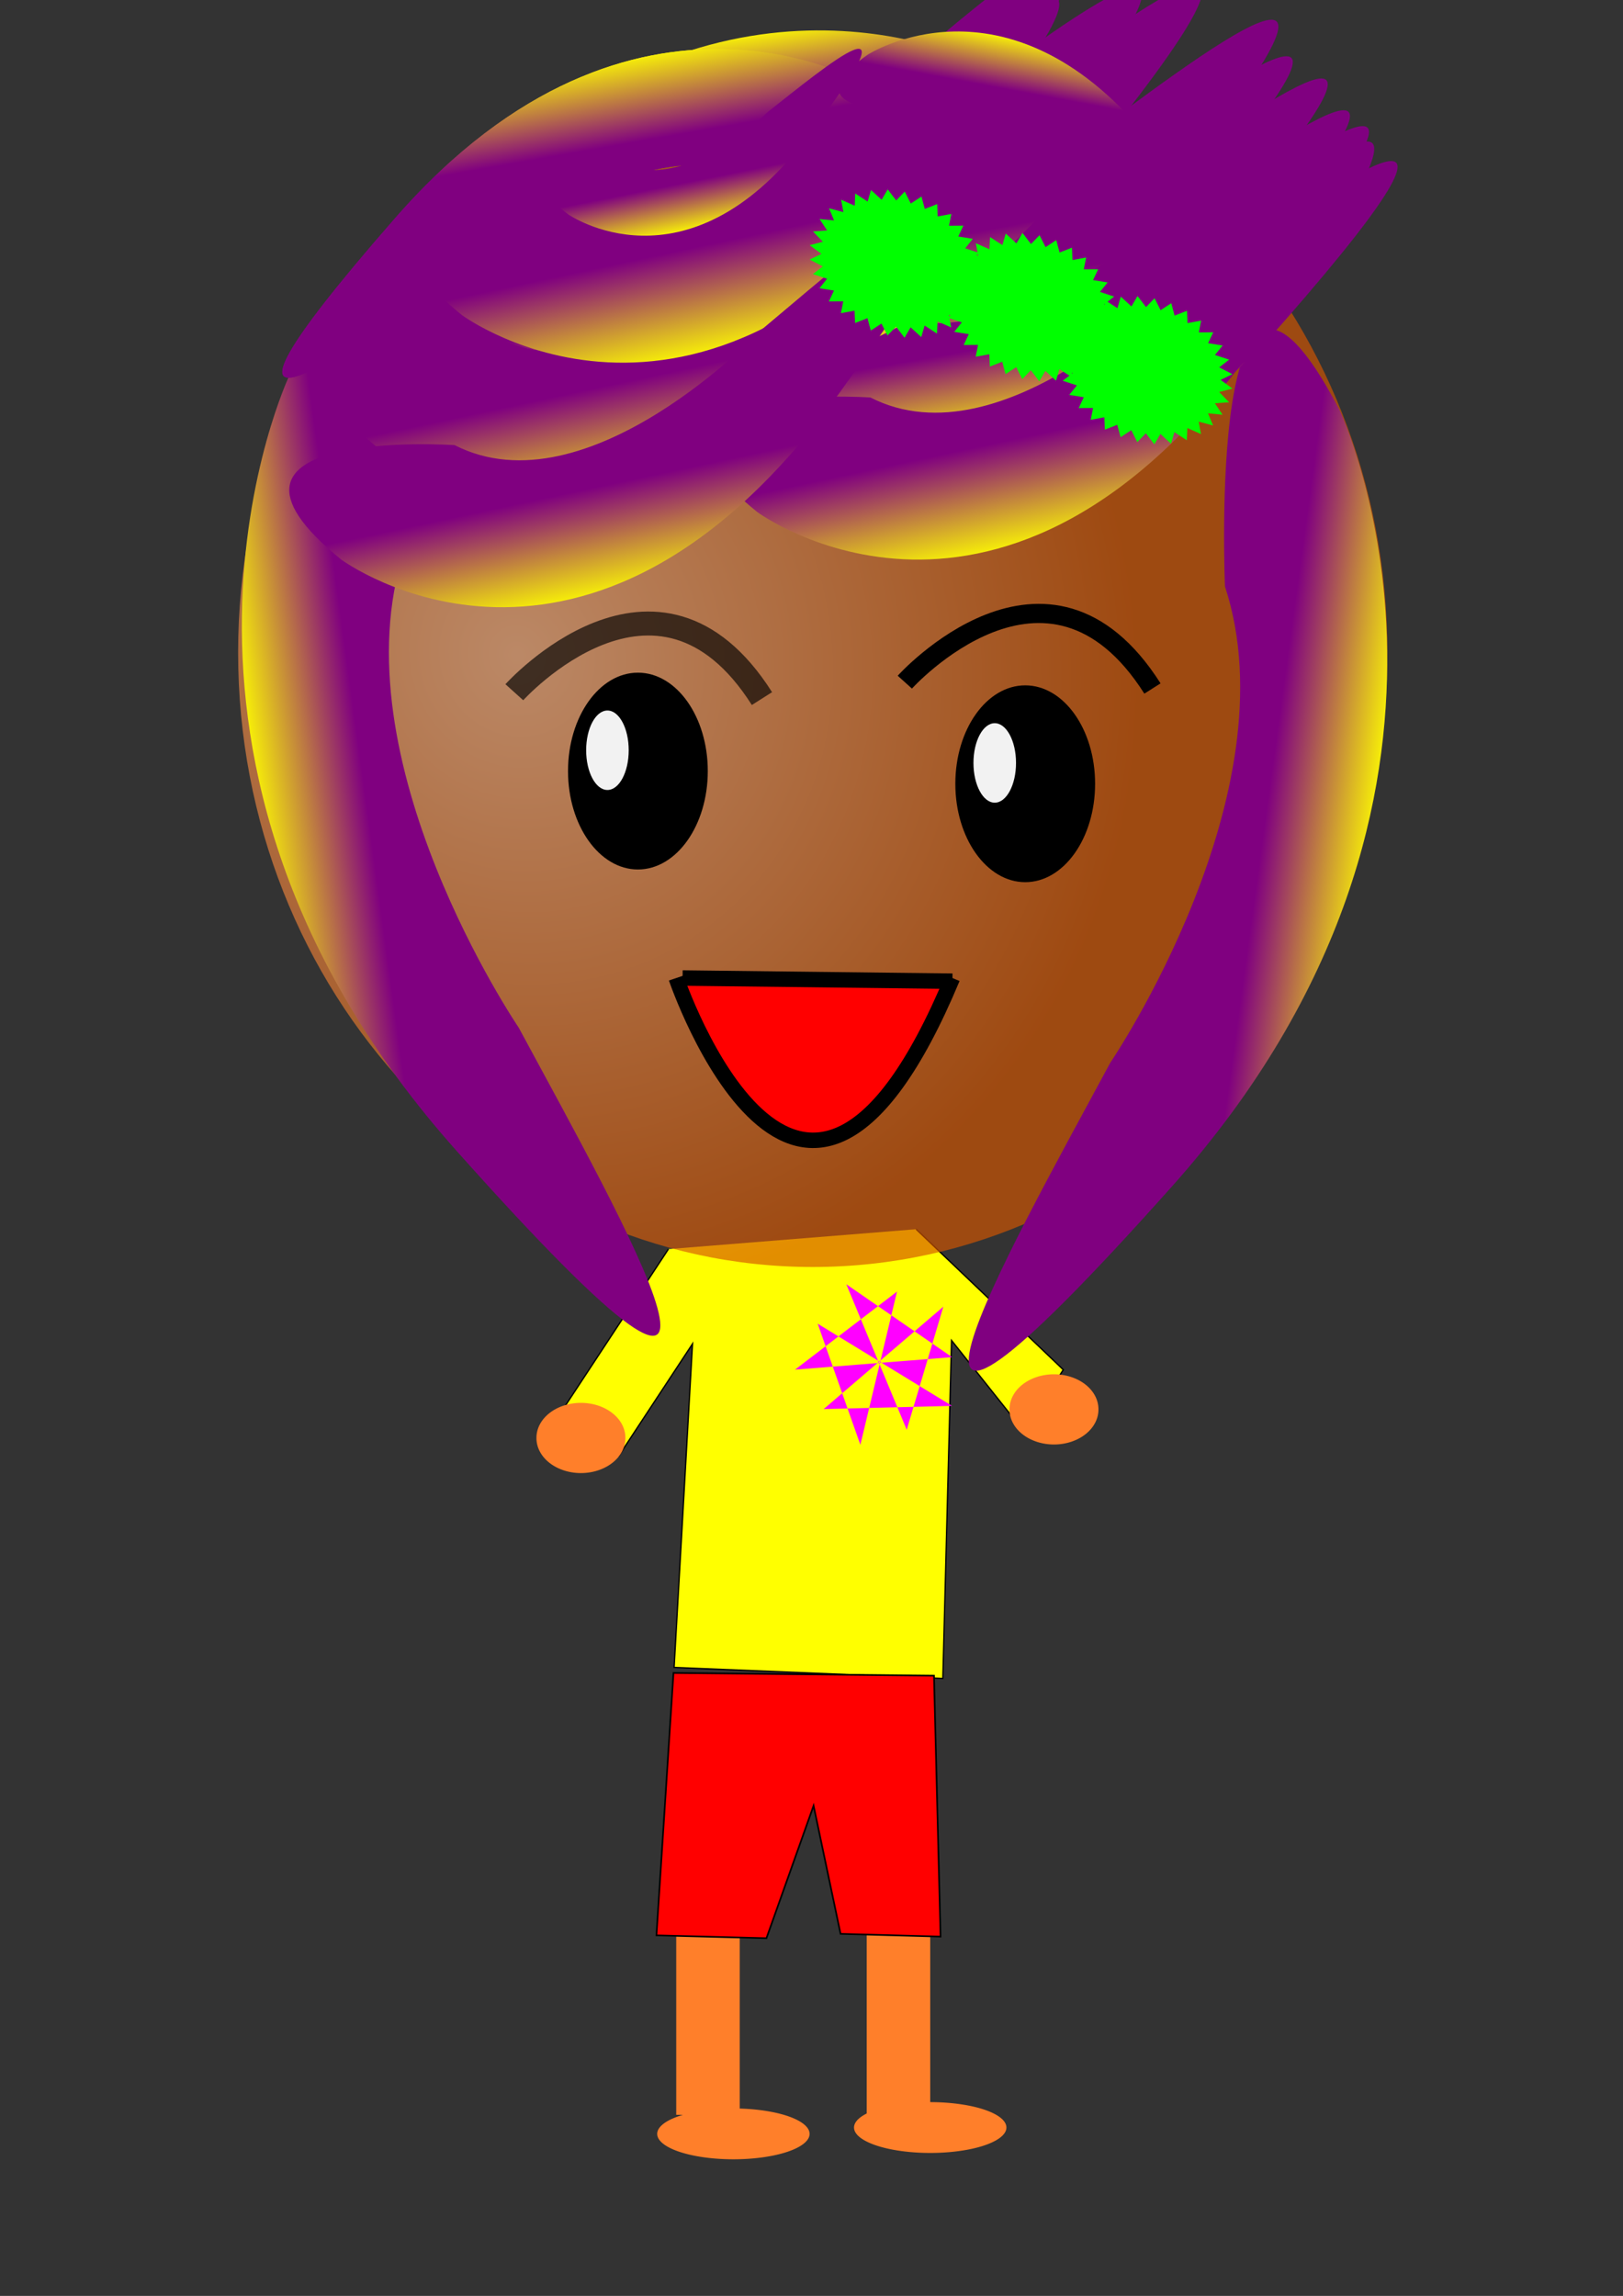 <?xml version="1.0"?>
<svg
    xmlns:rdf="http://www.w3.org/1999/02/22-rdf-syntax-ns#"
    xmlns="http://www.w3.org/2000/svg"
    xmlns:cc="http://creativecommons.org/ns#"
    xmlns:xlink="http://www.w3.org/1999/xlink"
    xmlns:dc="http://purl.org/dc/elements/1.1/"
    xmlns:svg="http://www.w3.org/2000/svg"
    xmlns:inkscape="http://www.inkscape.org/namespaces/inkscape"
    xmlns:sodipodi="http://sodipodi.sourceforge.net/DTD/sodipodi-0.dtd"
    xmlns:ns1="http://sozi.baierouge.fr"
    id="svg2"
    viewBox="0 0 744.09 1052.4"
    version="1.1"
  >
  <rect x="0" y="0" width="744.09" height="1052.4" fill="#333333" stroke="none"/>
  <defs
      id="defs4"
    >
    <linearGradient
        id="linearGradient4156"
      >
      <stop
          id="stop4158"
          stop-color="#800080"
          offset="0"
      />
      <stop
          id="stop4160"
          stop-color="#ff0"
          offset="1"
      />
    </linearGradient
    >
    <radialGradient
        id="radialGradient3417"
        gradientUnits="userSpaceOnUse"
        cy="485.33"
        cx="260.54"
        gradientTransform="matrix(.453 1.044 -.981 .425 618.49 6.856)"
        r="263.45"
      >
      <stop
          id="stop3796"
          stop-color="#ffb380"
          offset="0"
      />
      <stop
          id="stop3798"
          stop-color="#d45500"
          offset="1"
      />
    </radialGradient
    >
    <linearGradient
        id="linearGradient3419"
        x1="-201.11"
        xlink:href="#linearGradient4156"
        gradientUnits="userSpaceOnUse"
        y1="279.6"
        gradientTransform="matrix(-.976 0 0 1.389 -47.916 -40.906)"
        x2="-148.85"
        y2="289.78"
    />
    <linearGradient
        id="linearGradient3421"
        x1="-201.11"
        xlink:href="#linearGradient4156"
        gradientUnits="userSpaceOnUse"
        y1="279.6"
        gradientTransform="matrix(0 -.675 -.888 0 589.75 -59.219)"
        x2="-148.85"
        y2="289.78"
    />
    <linearGradient
        id="linearGradient3423"
        x1="-201.11"
        xlink:href="#linearGradient4156"
        gradientUnits="userSpaceOnUse"
        y1="279.6"
        gradientTransform="matrix(.976 0 0 1.389 768.59 -43.817)"
        x2="-148.85"
        y2="289.78"
    />
    <linearGradient
        id="linearGradient3425"
        x1="-201.11"
        xlink:href="#linearGradient4156"
        gradientUnits="userSpaceOnUse"
        y1="279.6"
        gradientTransform="matrix(0 .766 .85 0 197.67 331.6)"
        x2="-148.85"
        y2="289.78"
    />
    <linearGradient
        id="linearGradient3427"
        x1="-201.11"
        xlink:href="#linearGradient4156"
        gradientUnits="userSpaceOnUse"
        y1="279.6"
        gradientTransform="matrix(0 .766 .85 0 210.77 347.61)"
        x2="-148.85"
        y2="289.78"
    />
    <linearGradient
        id="linearGradient3429"
        x1="-201.11"
        xlink:href="#linearGradient4156"
        gradientUnits="userSpaceOnUse"
        y1="279.6"
        gradientTransform="matrix(0 .903 .938 0 113.13 330.22)"
        x2="-148.85"
        y2="289.78"
    />
    <linearGradient
        id="linearGradient3431"
        x1="-201.11"
        xlink:href="#linearGradient4156"
        gradientUnits="userSpaceOnUse"
        y1="279.6"
        gradientTransform="matrix(0 .766 .85 0 178.75 309.77)"
        x2="-148.85"
        y2="289.78"
    />
    <linearGradient
        id="linearGradient3433"
        x1="-201.11"
        xlink:href="#linearGradient4156"
        gradientUnits="userSpaceOnUse"
        y1="279.6"
        gradientTransform="matrix(0 -.766 -.85 0 533.19 -83.177)"
        x2="-148.85"
        y2="289.78"
    />
    <linearGradient
        id="linearGradient3435"
        x1="-201.11"
        xlink:href="#linearGradient4156"
        gradientUnits="userSpaceOnUse"
        y1="279.6"
        gradientTransform="matrix(0 .766 .85 0 162.74 299.58)"
        x2="-148.85"
        y2="289.78"
    />
    <linearGradient
        id="linearGradient3437"
        x1="-201.11"
        xlink:href="#linearGradient4156"
        gradientUnits="userSpaceOnUse"
        y1="279.6"
        gradientTransform="matrix(0 .766 .85 0 188.94 324.32)"
        x2="-148.85"
        y2="289.78"
    />
    <linearGradient
        id="linearGradient3439"
        x1="-201.11"
        xlink:href="#linearGradient4156"
        gradientUnits="userSpaceOnUse"
        y1="279.6"
        gradientTransform="matrix(0 .903 .938 0 50.54 315.67)"
        x2="-148.85"
        y2="289.78"
    />
    <linearGradient
        id="linearGradient3441"
        x1="-201.11"
        xlink:href="#linearGradient4156"
        gradientUnits="userSpaceOnUse"
        y1="279.6"
        gradientTransform="matrix(0 .903 .938 0 12.695 320.04)"
        x2="-148.85"
        y2="289.78"
    />
    <linearGradient
        id="linearGradient3443"
        x1="-201.11"
        xlink:href="#linearGradient4156"
        gradientUnits="userSpaceOnUse"
        y1="279.6"
        gradientTransform="matrix(0 .903 .938 0 78.195 314.21)"
        x2="-148.85"
        y2="289.78"
    />
    <linearGradient
        id="linearGradient3445"
        x1="-201.11"
        xlink:href="#linearGradient4156"
        gradientUnits="userSpaceOnUse"
        y1="279.6"
        gradientTransform="matrix(0 .903 .938 0 6.873 337.5)"
        x2="-148.85"
        y2="289.78"
    />
    <linearGradient
        id="linearGradient3447"
        x1="-201.11"
        xlink:href="#linearGradient4156"
        gradientUnits="userSpaceOnUse"
        y1="279.6"
        gradientTransform="matrix(0 .974 .892 0 7.747 383.09)"
        x2="-148.85"
        y2="289.78"
    />
    <linearGradient
        id="linearGradient3461"
        x1="-201.11"
        xlink:href="#linearGradient4156"
        gradientUnits="userSpaceOnUse"
        y1="279.6"
        gradientTransform="matrix(0 .974 .892 0 44.136 320.51)"
        x2="-148.85"
        y2="289.78"
    />
    <linearGradient
        id="linearGradient3463"
        x1="-201.11"
        xlink:href="#linearGradient4156"
        gradientUnits="userSpaceOnUse"
        y1="279.6"
        gradientTransform="matrix(0 .974 .892 0 179.5 410.75)"
        x2="-148.85"
        y2="289.78"
    />
    <linearGradient
        id="linearGradient3465"
        x1="-201.11"
        xlink:href="#linearGradient4156"
        gradientUnits="userSpaceOnUse"
        y1="279.6"
        gradientTransform="matrix(0 .974 .892 0 -11.175 432.58)"
        x2="-148.85"
        y2="289.78"
    />
    <linearGradient
        id="linearGradient3467"
        x1="-201.11"
        xlink:href="#linearGradient4156"
        gradientUnits="userSpaceOnUse"
        y1="279.6"
        gradientTransform="matrix(0 .436 .424 0 173.93 181.81)"
        x2="-148.85"
        y2="289.78"
    />
    <linearGradient
        id="linearGradient3469"
        x1="-201.11"
        xlink:href="#linearGradient4156"
        gradientUnits="userSpaceOnUse"
        y1="279.6"
        gradientTransform="matrix(0 -.475 .499 0 298.23 -47.84)"
        x2="-148.85"
        y2="289.78"
    />
  </defs
  >
  <g
      id="layer1"
    >
    <rect
        id="rect3134"
        fill-rule="evenodd"
        height="125.18"
        width="29.111"
        y="844.22"
        x="310.03"
        fill="#ff7f2a"
    />
    <path
        id="path4971"
        stroke="#000"
        stroke-width=".603px"
        fill="#ff0"
        d="m306.45 572.56-50.659 76.945 27.93 17.776 33.773-51.296-8.438 148.34 123.2 5.042 3.994-154.94 33.231 41.759 17.994-28.332-67.467-64.403"
    />
    <g
        id="use4627"
        transform="translate(13.1 -27.655)"
        fill="#ff0"
      >
      <path
          id="path3339"
          opacity=".667"
          transform="translate(-36.389 -157.2)"
          fill="url(#radialGradient3417)"
          d="m659.36 483.97c0 155.55-117.95 281.65-263.45 281.65s-263.45-126.1-263.45-281.65 117.95-281.65 263.45-281.65 263.45 126.1 263.45 281.65z"
      />
      <path
          id="path3341"
          d="m119.64 199.6s-83.779 175.83 76.679 355.71 75.259 30.316 28.4-56.59c0 0-83.779-123.28-52.54-218.27 0 0 8.52-198.06-52.539-80.843z"
          fill="url(#linearGradient3419)"
      />
      <path
          id="path3343"
          fill="url(#linearGradient3421)"
          d="m435.86 56.717s-112.51-57.968-227.61 53.056-19.398 52.073 36.21 19.65c0 0 78.887-57.968 139.67-36.353 0 0 126.74 5.895 51.729-36.353z"
      />
      <g
          id="g3345"
          transform="translate(-4.9578e-8 18.922)"
        >
        <path
            id="path3347"
            fill="url(#linearGradient3423)"
            d="m601.04 196.69s83.779 175.83-76.679 355.71-75.259 30.316-28.4-56.59c0 0 83.779-123.28 52.54-218.27 0 0-8.52-198.06 52.54-80.843z"
        />
        <path
            id="path3349"
            d="m344.93 200.03s107.66 65.784 217.79-60.209 18.561-59.094-34.648-22.3c0 0-75.483 65.784-133.64 41.254 0 0-121.27-6.69-49.497 41.254z"
            fill="url(#linearGradient3425)"
        />
        <path
            id="path3351"
            fill="url(#linearGradient3427)"
            d="m358.03 216.04s107.66 65.784 217.79-60.209 18.561-59.094-34.648-22.3c0 0-75.483 65.784-133.64 41.254 0 0-121.27-6.69-49.497 41.254z"
        />
        <path
            id="path3353"
            d="m275.57 175.13s118.76 77.546 240.25-70.975 20.476-69.66-38.221-26.287c0 0-83.267 77.546-147.42 48.631 0 0-133.77-7.886-54.602 48.631z"
            fill="url(#linearGradient3429)"
        />
        <path
            id="path3355"
            d="m326.01 178.2s107.66 65.784 217.79-60.209 18.561-59.094-34.648-22.3c0 0-75.483 65.784-133.64 41.254 0 0-121.27-6.69-49.497 41.254z"
            fill="url(#linearGradient3431)"
        />
        <path
            id="path3357"
            fill="url(#linearGradient3433)"
            d="m385.94 48.392s-107.66-65.784-217.79 60.209-18.561 59.094 34.648 22.3c0 0 75.483-65.784 133.64-41.254 0 0 121.27 6.69 49.497-41.254z"
        />
        <path
            id="path3359"
            fill="url(#linearGradient3435)"
            d="m310 168.01s107.66 65.784 217.79-60.209 18.561-59.094-34.648-22.3c0 0-75.483 65.784-133.64 41.254 0 0-121.27-6.69-49.497 41.254z"
        />
        <path
            id="path3361"
            d="m336.2 192.76s107.66 65.784 217.79-60.209 18.561-59.094-34.648-22.3c0 0-75.483 65.784-133.64 41.254 0 0-121.27-6.69-49.497 41.254z"
            fill="url(#linearGradient3437)"
        />
        <path
            id="path3363"
            fill="url(#linearGradient3439)"
            d="m212.98 160.58s118.76 77.546 240.25-70.975 20.476-69.66-38.221-26.287c0 0-83.267 77.546-147.42 48.631 0 0-133.77-7.886-54.602 48.631z"
        />
        <path
            id="path3365"
            d="m175.13 164.94s118.76 77.546 240.25-70.975 20.476-69.66-38.221-26.287c0 0-83.267 77.546-147.42 48.631 0 0-133.77-7.886-54.602 48.631z"
            fill="url(#linearGradient3441)"
        />
        <path
            id="path3367"
            fill="url(#linearGradient3443)"
            d="m240.63 159.12s118.76 77.546 240.25-70.975 20.476-69.66-38.221-26.287c0 0-83.267 77.546-147.42 48.631 0 0-133.77-7.886-54.602 48.631z"
        />
        <path
            id="path3369"
            d="m169.31 182.41s118.76 77.546 240.25-70.975 20.476-69.66-38.221-26.287c0 0-83.267 77.546-147.42 48.631 0 0-133.77-7.886-54.602 48.631z"
            fill="url(#linearGradient3445)"
        />
        <path
            id="path3371"
            fill="url(#linearGradient3447)"
            d="m162.27 215.74s112.97 83.676 228.54-76.584 19.478-75.166-36.358-28.365c0 0-79.209 83.675-140.24 52.474 0 0-127.25-8.509-51.94 52.474z"
        />
        <path
            id="path3373"
            d="m162.27 215.74s112.97 83.676 228.54-76.584 19.478-75.166-36.358-28.365c0 0-79.209 83.675-140.24 52.474 0 0-127.25-8.509-51.94 52.474z"
            fill="url(#linearGradient3447)"
        />
        <path
            id="path3375"
            fill="url(#linearGradient3447)"
            d="m162.27 215.74s112.97 83.676 228.54-76.584 19.478-75.166-36.358-28.365c0 0-79.209 83.675-140.24 52.474 0 0-127.25-8.509-51.94 52.474z"
        />
        <path
            id="path3377"
            d="m162.27 215.74s112.97 83.676 228.54-76.584 19.478-75.166-36.358-28.365c0 0-79.209 83.675-140.24 52.474 0 0-127.25-8.509-51.94 52.474z"
            fill="url(#linearGradient3447)"
        />
        <path
            id="path3379"
            fill="url(#linearGradient3447)"
            d="m162.27 215.74s112.97 83.676 228.54-76.584 19.478-75.166-36.358-28.365c0 0-79.209 83.675-140.24 52.474 0 0-127.25-8.509-51.94 52.474z"
        />
        <path
            id="path3381"
            d="m385.94 48.392s-107.66-65.784-217.79 60.209-18.561 59.094 34.648 22.3c0 0 75.483-65.784 133.64-41.254 0 0 121.27 6.69 49.497-41.254z"
            fill="url(#linearGradient3433)"
        />
        <path
            id="path3383"
            fill="url(#linearGradient3433)"
            d="m385.94 48.392s-107.66-65.784-217.79 60.209-18.561 59.094 34.648 22.3c0 0 75.483-65.784 133.64-41.254 0 0 121.27 6.69 49.497-41.254z"
        />
        <path
            id="path3385"
            fill="url(#linearGradient3461)"
            d="m198.66 153.15s112.97 83.676 228.54-76.584 19.478-75.166-36.358-28.365c0 0-79.209 83.675-140.24 52.474 0 0-127.25-8.509-51.94 52.474z"
        />
        <path
            id="path3387"
            d="m334.02 243.4s112.97 83.676 228.54-76.584 19.478-75.166-36.358-28.365c0 0-79.209 83.675-140.24 52.474 0 0-127.25-8.509-51.94 52.474z"
            fill="url(#linearGradient3463)"
        />
        <path
            id="path3389"
            fill="url(#linearGradient3465)"
            d="m143.35 265.23s112.97 83.676 228.54-76.584 19.478-75.166-36.358-28.365c0 0-79.209 83.675-140.24 52.474 0 0-127.25-8.509-51.94 52.474z"
        />
        <path
            id="path3391"
            d="m247.43 107.01s53.738 37.402 108.71-34.232 9.265-33.599-17.295-12.679c0 0-37.678 37.402-66.709 23.456 0 0-60.532-3.804-24.707 23.456z"
            fill="url(#linearGradient3467)"
        />
        <path
            id="path3393"
            fill="url(#linearGradient3469)"
            d="m384.69 33.819s63.211-40.83 127.87 37.37 10.898 36.678-20.344 13.841c0 0-44.32-40.83-78.469-25.605 0 0-71.203 4.152-29.062-25.605z"
        />
        <path
            id="path3395"
            opacity=".659"
            d="m222.7 326.04s65.5-72.777 113.53 2.911"
            stroke="#000"
            stroke-miterlimit="28.2"
            stroke-width="10.984"
            fill="none"
        />
        <path
            id="path3397"
            stroke="#000"
            stroke-width="8.794"
            fill="none"
            d="m401.73 321.42s65.5-72.777 113.53 2.911"
        />
        <g
            id="g3399"
            transform="matrix(.957 0 0 1.192 685.37 -643.52)"
            fill-rule="evenodd"
          >
          <path
              id="path3401"
              fill="#000"
              d="m-205.23 848.59c0 20.901-14.988 37.844-33.478 37.844-18.489 0-33.478-16.943-33.478-37.844s14.988-37.844 33.478-37.844c18.489 0 33.478 16.943 33.478 37.844z"
          />
          <path
              id="path3403"
              transform="matrix(.483 0 0 .525 -170.7 323.24)"
              fill="#f2f2f2"
              d="m-149.92 985.41c0 16.078-9.449 29.111-21.105 29.111s-21.105-13.033-21.105-29.111 9.449-29.111 21.105-29.111 21.105 13.033 21.105 29.111z"
          />
        </g
        >
        <g
            id="g3405"
            transform="matrix(.957 0 0 1.192 507.8 -649.34)"
            fill-rule="evenodd"
          >
          <path
              id="path3407"
              fill="#000"
              d="m-205.23 848.59c0 20.901-14.988 37.844-33.478 37.844-18.489 0-33.478-16.943-33.478-37.844s14.988-37.844 33.478-37.844c18.489 0 33.478 16.943 33.478 37.844z"
          />
          <path
              id="path3409"
              transform="matrix(.483 0 0 .525 -170.7 323.24)"
              fill="#f2f2f2"
              d="m-149.92 985.41c0 16.078-9.449 29.111-21.105 29.111s-21.105-13.033-21.105-29.111 9.449-29.111 21.105-29.111 21.105 13.033 21.105 29.111z"
          />
        </g
        >
        <g
            id="g3411"
            stroke="#000"
            stroke-width="7.087"
            fill="#f00"
            transform="translate(646.26 -45.122)"
          >
          <path
              id="path3413"
              d="m-349.33 502.16s56.766 167.39 126.63 0"
          />
          <path
              id="path3415"
              d="m-346.42 502.16 123.72 1.456"
          />
        </g
        >
      </g
      >
    </g
    >
    <rect
        id="rect3156"
        fill-rule="evenodd"
        height="125.18"
        width="29.111"
        y="855.86"
        x="397.36"
        fill="#ff7f2a"
    />
    <path
        id="path5094"
        stroke="#000"
        stroke-width=".752px"
        fill="#f00"
        d="m308.77 766.85-7.809 120.28 50.427 1.306 21.613-60.736 12.373 58.745 45.834 1.259-3.01-119.61z"
    />
    <path
        id="path3119"
        fill-rule="evenodd"
        fill="#ff7f2a"
        transform="matrix(.609 0 0 .733 336.36 161.95)"
        d="m-81.511 678.29a33.478 21.833 0 1 1 -66.955 0 33.478 21.833 0 1 1 66.955 0z"
    />
    <path
        id="path3173"
        fill-rule="evenodd"
        fill="#ff7f2a"
        transform="translate(522.54 598.23)"
        d="m-61.133 376.99a34.933 11.644 0 1 1 -69.866 0 34.933 11.644 0 1 1 69.866 0z"
    />
    <path
        id="path3175"
        fill-rule="evenodd"
        fill="#ff7f2a"
        transform="matrix(-1 0 0 1 240.17 601.14)"
        d="m-61.133 376.99a34.933 11.644 0 1 1 -69.866 0 34.933 11.644 0 1 1 69.866 0z"
    />
    <path
        id="path3199"
        fill-rule="evenodd"
        fill="#ff7f2a"
        transform="matrix(.609 0 0 .733 553.24 148.85)"
        d="m-81.511 678.29a33.478 21.833 0 1 1 -66.955 0 33.478 21.833 0 1 1 66.955 0z"
    />
    <path
        id="path3201"
        d="m-251.81 644.81 16.794-70.232-46.752 35.776 71.984-5.731-48.472-33.408 27.694 66.69 16.794-56.424-54.868 46.947 58.852-1.464-61.605-37.675z"
        transform="translate(646.26 17.467)"
        fill="#f0f"
        fill-rule="evenodd"
    />
    <g
        id="g3355"
        fill="#0f0"
        transform="matrix(.929 .371 -.371 .929 749.1 -339.62)"
        fill-rule="evenodd"
      >
      <path
          id="path3205"
          transform="matrix(.392 0 0 .315 -83.986 383.21)"
          d="m-173.21 436.66 11.743 12.914 8.553-15.216 8.998 14.957 11.358-13.255 5.907 16.425 13.725-10.784 2.59 17.262 15.565-7.899-0.828 17.436 16.808-4.711-4.213 16.939 17.404-1.342-7.437 15.792 17.331 2.079-10.375 14.037 16.592 5.421-12.914 11.743 15.216 8.553-14.957 8.998 13.255 11.358-16.425 5.907 10.784 13.725-17.262 2.59 7.899 15.565-17.436-0.828 4.711 16.808-16.939-4.213 1.341 17.404-15.792-7.437-2.079 17.331-14.037-10.375-5.421 16.592-11.743-12.914-8.553 15.216-8.998-14.957-11.358 13.255-5.907-16.425-13.725 10.784-2.59-17.262-15.565 7.899 0.828-17.436-16.808 4.711 4.213-16.939-17.404 1.342 7.437-15.792-17.331-2.079 10.375-14.037-16.592-5.421 12.914-11.743-15.216-8.553 14.957-8.998-13.255-11.358 16.425-5.907-10.784-13.725 17.262-2.59-7.899-15.565 17.436 0.828-4.711-16.808 16.939 4.213-1.342-17.404 15.792 7.437 2.079-17.331 14.037 10.375z"
      />
      <path
          id="path3205-7"
          transform="matrix(.392 0 0 .315 -19.214 378.85)"
          d="m-173.21 436.66 11.743 12.914 8.553-15.216 8.998 14.957 11.358-13.255 5.907 16.425 13.725-10.784 2.59 17.262 15.565-7.899-0.828 17.436 16.808-4.711-4.213 16.939 17.404-1.342-7.437 15.792 17.331 2.079-10.375 14.037 16.592 5.421-12.914 11.743 15.216 8.553-14.957 8.998 13.255 11.358-16.425 5.907 10.784 13.725-17.262 2.59 7.899 15.565-17.436-0.828 4.711 16.808-16.939-4.213 1.341 17.404-15.792-7.437-2.079 17.331-14.037-10.375-5.421 16.592-11.743-12.914-8.553 15.216-8.998-14.957-11.358 13.255-5.907-16.425-13.725 10.784-2.59-17.262-15.565 7.899 0.828-17.436-16.808 4.711 4.213-16.939-17.404 1.342 7.437-15.792-17.331-2.079 10.375-14.037-16.592-5.421 12.914-11.743-15.216-8.553 14.957-8.998-13.255-11.358 16.425-5.907-10.784-13.725 17.262-2.59-7.899-15.565 17.436 0.828-4.711-16.808 16.939 4.213-1.342-17.404 15.792 7.437 2.079-17.331 14.037 10.375z"
      />
      <path
          id="path3205-3"
          transform="matrix(.392 0 0 .315 40.463 386.13)"
          d="m-173.21 436.66 11.743 12.914 8.553-15.216 8.998 14.957 11.358-13.255 5.907 16.425 13.725-10.784 2.59 17.262 15.565-7.899-0.828 17.436 16.808-4.711-4.213 16.939 17.404-1.342-7.437 15.792 17.331 2.079-10.375 14.037 16.592 5.421-12.914 11.743 15.216 8.553-14.957 8.998 13.255 11.358-16.425 5.907 10.784 13.725-17.262 2.59 7.899 15.565-17.436-0.828 4.711 16.808-16.939-4.213 1.341 17.404-15.792-7.437-2.079 17.331-14.037-10.375-5.421 16.592-11.743-12.914-8.553 15.216-8.998-14.957-11.358 13.255-5.907-16.425-13.725 10.784-2.59-17.262-15.565 7.899 0.828-17.436-16.808 4.711 4.213-16.939-17.404 1.342 7.437-15.792-17.331-2.079 10.375-14.037-16.592-5.421 12.914-11.743-15.216-8.553 14.957-8.998-13.255-11.358 16.425-5.907-10.784-13.725 17.262-2.59-7.899-15.565 17.436 0.828-4.711-16.808 16.939 4.213-1.342-17.404 15.792 7.437 2.079-17.331 14.037 10.375z"
      />
    </g
    >
  </g
  >
</svg
>
